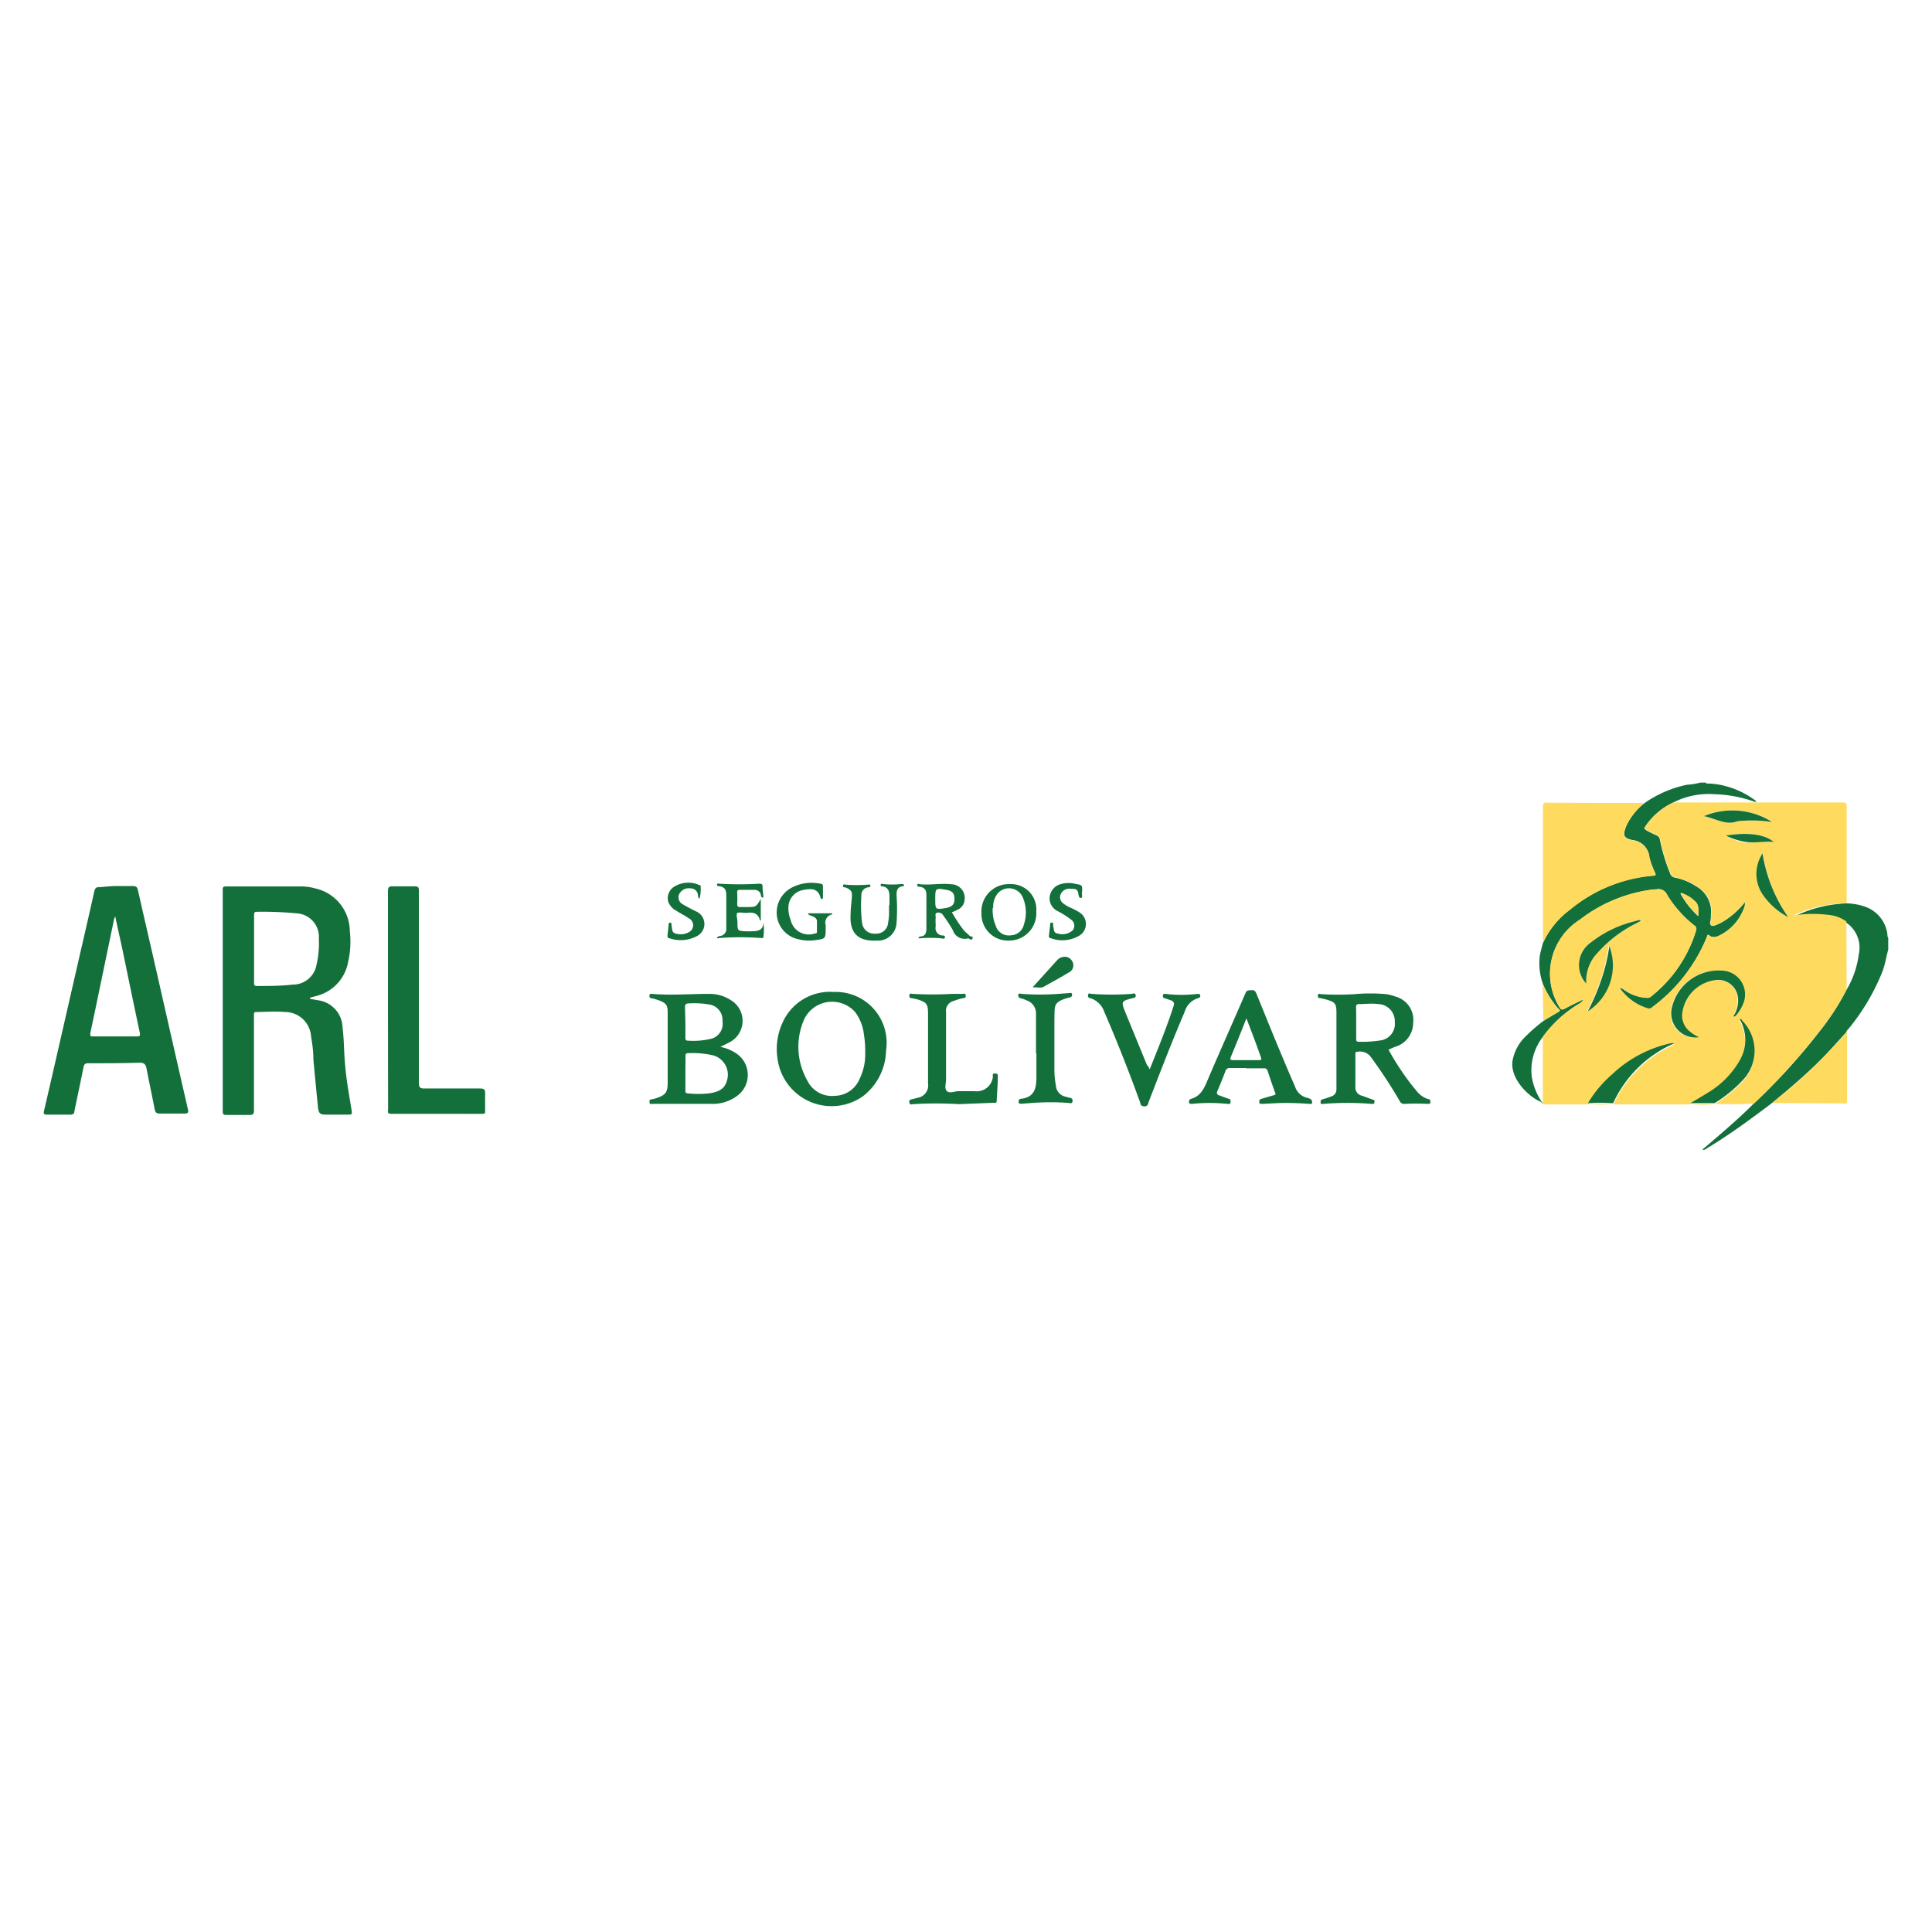 <svg id="Capa_1" data-name="Capa 1" xmlns="http://www.w3.org/2000/svg" viewBox="0 0 141.73 141.73"><defs><style>.cls-1{fill:#13703b;}.cls-2{fill:#fedb5e;}</style></defs><title>Recurso 9</title><path class="cls-1" d="M120.66,58.9a8.44,8.44,0,0,1,3.09-1.33,5.52,5.52,0,0,0,1-.16h.4c0,.09.11.07.17.07a5.33,5.33,0,0,1,1.31.2,6.31,6.31,0,0,1,2.23,1.11.21.21,0,0,1-.22,0,9.59,9.59,0,0,0-2.91-.53,5.73,5.73,0,0,0-3,.62,5,5,0,0,0-2.05,1.77c-.09.13,0,.19.08.25s.51.27.77.39a.39.39,0,0,1,.24.32,13.76,13.76,0,0,0,.73,2.42.47.47,0,0,0,.41.36,4.3,4.3,0,0,1,1.5.62,2.13,2.13,0,0,1,1.1,2.12c0,.17,0,.34-.05.5s.06.36.31.27a3.87,3.87,0,0,0,.55-.25A6,6,0,0,0,128,66.19a.82.82,0,0,1-.08.48,3.63,3.63,0,0,1-1.86,2c-.21.1-.4.19-.61,0s-.18-.07-.24.08a12.09,12.09,0,0,1-4,5.14c-.09.07-.18.14-.3.1a3.87,3.87,0,0,1-2.1-1.52.6.6,0,0,1,.31.13,3.15,3.15,0,0,0,1.64.6.45.45,0,0,0,.34-.08,9.79,9.79,0,0,0,3.32-4.85.29.29,0,0,0-.12-.37,8.47,8.47,0,0,1-2-2.25.69.69,0,0,0-.8-.4h-.17a11,11,0,0,0-5.43,2.22,4.68,4.68,0,0,0-1.52,6.38c.12.24.22.26.44.13.41-.22.84-.42,1.33-.66a.65.65,0,0,1-.33.33,9,9,0,0,0-2.64,2.42,4,4,0,0,0-.81,2.93,4.74,4.74,0,0,0,.75,1.86h0c-.89-.31-2.33-1.66-2.17-3a3.29,3.29,0,0,1,1-1.86,12.27,12.27,0,0,1,1.28-1.11c.36-.22.72-.44,1.09-.65.12-.07.16-.12,0-.24a6.59,6.59,0,0,1-1.14-1.84,4.48,4.48,0,0,1-.21-2.12c.07-.3.14-.58.22-.87a6.22,6.22,0,0,1,1.95-2.42,11,11,0,0,1,6.13-2.52c.23,0,.2-.09.13-.24a6.51,6.51,0,0,1-.4-1.09,1.38,1.38,0,0,0-1.21-1.27c-.73-.15-.76-.37-.47-1.08A4.58,4.58,0,0,1,120.66,58.9Zm2.71,6.62h-.08l0,.06a6.52,6.52,0,0,0,1.29,1.63c0-.43.07-.8-.23-1.07A2.5,2.5,0,0,0,123.37,65.52Z"/><path class="cls-1" d="M135.49,66.27a4.38,4.38,0,0,1,1.43.28,2.47,2.47,0,0,1,1.54,2c0,.08,0,.18.06.24v.87c-.15.54-.23,1.1-.43,1.62a15.82,15.82,0,0,1-2.48,4.19c-.06.07-.15.13-.16.24-.64.7-1.25,1.41-1.92,2.07-1.13,1.13-2.35,2.16-3.58,3.17-1.51,1.14-3,2.24-4.65,3.24-.12.07-.22.2-.42.15,1.27-1.09,2.54-2.15,3.71-3.32h0a45.47,45.47,0,0,0,4.87-5.33,18.14,18.14,0,0,0,2-3.08,6.77,6.77,0,0,0,.9-2.61,2.21,2.21,0,0,0-.9-2.3,2.64,2.64,0,0,0-1-.44,9.1,9.1,0,0,0-2.9,0A9.65,9.65,0,0,1,135.49,66.27Z"/><path class="cls-2" d="M135.47,72.57a18.14,18.14,0,0,1-2,3.08A45.47,45.47,0,0,1,128.62,81h0a2.57,2.57,0,0,0-.83,0l-2,0a9.9,9.9,0,0,0,2-1.63,3.13,3.13,0,0,0,0-4.4s-.08-.15-.18-.1a3,3,0,0,1,0,3,6.52,6.52,0,0,1-2.36,2.39c-.39.25-.79.47-1.27.76h1.79a7.68,7.68,0,0,1-1.66,0c-.86,0-1.72,0-2.58,0l-3.17,0a8.76,8.76,0,0,1,4.48-4.39.64.64,0,0,0-.28,0,9,9,0,0,0-4.26,2.26,8.52,8.52,0,0,0-1.79,2.13c-1.11,0-2.22,0-3.33,0,0,0,0,0,0-.06V76.06a9,9,0,0,1,2.64-2.42.65.65,0,0,0,.33-.33c-.49.24-.92.44-1.33.66-.22.13-.32.11-.44-.13a4.68,4.68,0,0,1,1.52-6.38,11,11,0,0,1,5.43-2.22h.17a.69.69,0,0,1,.8.4,8.47,8.47,0,0,0,2,2.25.29.29,0,0,1,.12.37,9.79,9.79,0,0,1-3.32,4.85.45.45,0,0,1-.34.08,3.15,3.15,0,0,1-1.64-.6.6.6,0,0,0-.31-.13,3.87,3.87,0,0,0,2.1,1.52c.12,0,.21,0,.3-.1a12.09,12.09,0,0,0,4-5.14c.06-.15.13-.16.24-.08s.4.09.61,0a3.63,3.63,0,0,0,1.86-2,.82.82,0,0,0,.08-.48,6,6,0,0,1-1.65,1.46,3.87,3.87,0,0,1-.55.25c-.25.09-.34,0-.31-.27s0-.33.05-.5a2.13,2.13,0,0,0-1.1-2.12,4.3,4.3,0,0,0-1.5-.62.47.47,0,0,1-.41-.36,13.76,13.76,0,0,1-.73-2.42.39.39,0,0,0-.24-.32c-.26-.12-.52-.26-.77-.39s-.17-.12-.08-.25a5,5,0,0,1,2.05-1.77h12.45c.28,0,.26.17.26.35q0,3.32,0,6.64c0,.13,0,.26,0,.4a9.65,9.65,0,0,0-3.92.9,9.1,9.1,0,0,1,2.9,0,2.64,2.64,0,0,1,1,.44Zm-10.82,3.52a2.91,2.91,0,0,1-.75-.44,1.48,1.48,0,0,1-.54-1.24,2.8,2.8,0,0,1,2.36-2.5,1.46,1.46,0,0,1,1.73,1.24,2,2,0,0,1-.34,1.4c.12,0,.17,0,.23-.09a3.16,3.16,0,0,0,.5-.83,1.75,1.75,0,0,0-1.3-2.4,3.52,3.52,0,0,0-3.93,2.67A1.78,1.78,0,0,0,124.65,76.09Zm-8.28-3.93a2.93,2.93,0,0,1,.79-2.22,9.35,9.35,0,0,1,2.92-2.23c.1-.06.22-.08.29-.21a.84.84,0,0,0-.16,0l-.48.13a8.44,8.44,0,0,0-3.13,1.59A2,2,0,0,0,116.37,72.16Zm14.81-4.88a11.25,11.25,0,0,1-1.85-4.62,2.72,2.72,0,0,0,0,3A5.21,5.21,0,0,0,131.18,67.28ZM125,59.87c.83.18,1.55.68,2.42.4a2,2,0,0,1,.49-.06,10.22,10.22,0,0,1,2.13.09A5.44,5.44,0,0,0,125,59.87Zm-7,9.53a13.32,13.32,0,0,1-.57,2.44,17,17,0,0,1-1,2.35A4,4,0,0,0,118.06,69.4Zm8.54-8.1a5.34,5.34,0,0,0,1.48.52c.65,0,1.32-.11,2,0C129.61,61.25,128.46,61,126.6,61.3Z"/><path class="cls-1" d="M22.75,73.28l.59.1a2.07,2.07,0,0,1,1.79,2c.11.88.1,1.78.18,2.66.09,1.12.29,2.23.47,3.33.06.4.07.4-.33.4H23.94c-.45,0-.56-.08-.61-.52-.12-1.17-.23-2.35-.34-3.52,0-.56-.07-1.13-.17-1.69a1.92,1.92,0,0,0-1.95-1.8c-.68-.07-1.38,0-2.07,0-.17,0-.17.09-.17.21,0,.37,0,.73,0,1.1,0,2,0,3.94,0,5.91,0,.26-.07.34-.33.33-.56,0-1.12,0-1.67,0-.21,0-.29,0-.29-.27V65.29c0-.16,0-.26.22-.26l5.55,0a3.64,3.64,0,0,1,1,.14,3.23,3.23,0,0,1,2.55,3.12,6.71,6.71,0,0,1-.13,2.32,3.14,3.14,0,0,1-2.39,2.47l-.4.11ZM18.64,69.6c0,.82,0,1.64,0,2.47,0,.19,0,.27.25.26.85,0,1.71,0,2.57-.1a1.76,1.76,0,0,0,1.77-1.51,6.78,6.78,0,0,0,.16-1.85A1.73,1.73,0,0,0,21.73,67a25.47,25.47,0,0,0-2.9-.11c-.21,0-.19.14-.19.27Z"/><path class="cls-1" d="M8.52,65c.4,0,.81,0,1.21,0,.24,0,.34.06.39.31.49,2.17,1,4.35,1.49,6.52.72,3.17,1.44,6.35,2.17,9.52.07.26,0,.35-.25.34-.6,0-1.21,0-1.81,0-.24,0-.32-.08-.37-.3-.19-1-.41-2-.6-3-.06-.32-.19-.44-.53-.43C9,78,7.72,78,6.47,78c-.22,0-.3.07-.34.28-.22,1.08-.45,2.16-.67,3.23,0,.18-.1.26-.31.26-.57,0-1.14,0-1.7,0-.24,0-.27-.06-.22-.28.83-3.57,1.64-7.15,2.46-10.72.41-1.79.83-3.59,1.23-5.39.06-.25.16-.31.4-.3C7.72,65.05,8.12,65,8.52,65Zm0,2.28H8.42a1.06,1.06,0,0,0-.06.19c-.58,2.78-1.15,5.56-1.74,8.35,0,.26.1.21.24.21H10c.24,0,.3,0,.25-.3-.45-2.1-.88-4.21-1.32-6.32C8.78,68.74,8.62,68,8.47,67.31Z"/><path class="cls-2" d="M120.66,58.9a4.58,4.58,0,0,0-1.35,1.67c-.29.71-.26.93.47,1.08A1.38,1.38,0,0,1,121,62.92a6.51,6.51,0,0,0,.4,1.09c.07.15.1.23-.13.24a11,11,0,0,0-6.13,2.52,6.22,6.22,0,0,0-1.95,2.42c0-1,0-2,0-3.07V59.21c0-.17,0-.33.24-.33C115.82,58.9,118.24,58.9,120.66,58.9Z"/><path class="cls-1" d="M28.46,73.37c0-2.66,0-5.32,0-8,0-.28.07-.36.35-.35.53,0,1.07,0,1.6,0,.25,0,.33.06.32.32,0,1.27,0,2.54,0,3.8q0,5.15,0,10.28c0,.32.05.44.41.43,1.36,0,2.72,0,4.08,0,.32,0,.38.1.37.39s0,.84,0,1.27c0,.15,0,.2-.2.2H28.68c-.3,0-.21-.2-.21-.34Q28.46,77.38,28.46,73.37Z"/><path class="cls-1" d="M101.86,77A18.73,18.73,0,0,0,104,80.13a1.72,1.72,0,0,0,.77.5c.16,0,.16.12.16.24s-.14.11-.22.11a15,15,0,0,0-1.64,0,.36.36,0,0,1-.39-.21,35.83,35.83,0,0,0-2.16-3.29,1,1,0,0,0-1-.31c-.11,0-.09.11-.09.18l0,2.37a.61.61,0,0,0,.48.66c.25.08.5.19.75.27s.17.12.16.24-.13.09-.2.09a22,22,0,0,0-3.54,0c-.07,0-.2.06-.2-.09s0-.21.16-.25a5.27,5.27,0,0,0,.6-.2.53.53,0,0,0,.4-.52c0-.17,0-.33,0-.5v-5.1c0-.7-.08-.8-.76-1l-.42-.1c-.1,0-.19,0-.18-.19s.14-.11.23-.1a20.33,20.33,0,0,0,2.47,0,12.51,12.51,0,0,1,2.29,0,3.36,3.36,0,0,1,.71.18,1.77,1.77,0,0,1,1.29,1.91,1.84,1.84,0,0,1-1.38,1.79Zm-2.37-2v1.2c0,.12,0,.22.16.22a8.28,8.28,0,0,0,1.57-.09,1.22,1.22,0,0,0,1.1-1.35,1.25,1.25,0,0,0-1.19-1.32c-.48-.07-1,0-1.44,0-.16,0-.21.06-.21.21C99.49,74.25,99.49,74.64,99.49,75Z"/><path class="cls-1" d="M52.85,76.8a3.17,3.17,0,0,1,1.12.45,1.9,1.9,0,0,1,.11,3.14,3,3,0,0,1-1.87.59c-1,0-2,0-2.94,0-.47,0-.93,0-1.4,0-.09,0-.21.06-.22-.11s0-.21.18-.23a1.87,1.87,0,0,0,.32-.08c.68-.23.83-.43.83-1.13,0-1.73,0-3.45,0-5.17,0-.5-.1-.66-.58-.85a4.14,4.14,0,0,0-.6-.18c-.14,0-.16-.09-.16-.2s.09-.13.18-.12c1.4.12,2.81,0,4.21,0a2.85,2.85,0,0,1,1.55.44,1.77,1.77,0,0,1-.14,3.15Zm-2.57,1.78h0c0,.47,0,.93,0,1.4,0,.15,0,.22.2.23a7.1,7.1,0,0,0,1.53,0c.57-.09,1.11-.24,1.3-.88a1.47,1.47,0,0,0-1-1.91,6.64,6.64,0,0,0-1.83-.16c-.17,0-.2.08-.19.23Zm0-3.57h0v1.1c0,.11,0,.23.16.23a5.6,5.6,0,0,0,1.78-.15A1.13,1.13,0,0,0,53,74.92a1.14,1.14,0,0,0-.91-1.22,6.3,6.3,0,0,0-1.56-.09c-.22,0-.28.09-.28.27Z"/><path class="cls-1" d="M61.17,72.77A3.73,3.73,0,0,1,65,77.07a4.34,4.34,0,0,1-1.71,3.36,4,4,0,0,1-6.25-2.76,4.63,4.63,0,0,1,.48-2.88A3.8,3.8,0,0,1,61.17,72.77Zm2.3,4.5a7.58,7.58,0,0,0-.1-1.42,3.3,3.3,0,0,0-.65-1.62,2.27,2.27,0,0,0-3.72.53,5,5,0,0,0,.22,4.5,2,2,0,0,0,2,1.13,2,2,0,0,0,1.85-1.27A4,4,0,0,0,63.47,77.27Z"/><path class="cls-1" d="M91.42,78.35c-.39,0-.78,0-1.17,0a.31.31,0,0,0-.35.22c-.19.5-.39,1-.6,1.48-.07.19,0,.26.15.31l.66.24c.15,0,.18.14.16.28s-.14.1-.23.1a12.55,12.55,0,0,0-2.6,0c-.08,0-.19,0-.21-.09s0-.23.12-.27c.75-.2,1-.81,1.27-1.46.9-2.11,1.84-4.2,2.75-6.31.1-.25.28-.19.46-.21s.26.07.33.23C93.09,75.15,94,77.42,95,79.7a1.23,1.23,0,0,0,.87.83c.08,0,.15.06.22.07s.18.14.17.28-.15.1-.23.1a20.94,20.94,0,0,0-2.24-.06l-1.2.06c-.09,0-.21,0-.21-.12s0-.21.15-.25.55-.16.83-.24.23-.09.16-.27c-.18-.5-.35-1-.52-1.51a.26.26,0,0,0-.31-.22H91.42Zm0-3.61c-.39,1-.75,1.89-1.13,2.8-.08.19,0,.23.15.23l1.9,0c.17,0,.22,0,.16-.21C92.17,76.62,91.82,75.71,91.45,74.74Z"/><path class="cls-1" d="M84.34,78.45c.63-1.58,1.25-3.08,1.75-4.64.08-.24,0-.35-.2-.43l-.47-.16c-.11,0-.11-.13-.11-.22s.11-.09.18-.09a9.89,9.89,0,0,0,2.37,0c.07,0,.16,0,.18.08a.17.17,0,0,1-.13.23,1.45,1.45,0,0,0-1,1c-.93,2.17-1.78,4.38-2.63,6.58-.06.17-.06.37-.34.36s-.27-.19-.32-.34c-.81-2.23-1.67-4.42-2.61-6.59a1.6,1.6,0,0,0-1-1c-.14,0-.23-.11-.19-.26s.17-.07.25-.06a20.61,20.61,0,0,0,2.94,0c.1,0,.26-.11.3.09s-.12.2-.25.23c-.8.21-.82.24-.52,1l1.6,3.9C84.23,78.21,84.27,78.29,84.34,78.45Z"/><path class="cls-1" d="M70.34,81A27.07,27.07,0,0,0,67,81c-.1,0-.25.09-.29-.12s.1-.22.23-.25l.39-.1a.92.92,0,0,0,.75-1.06V74.38c0-.72-.09-.84-.76-1.06l-.39-.09c-.11,0-.23,0-.22-.2s.16-.12.25-.12a25,25,0,0,0,2.87,0l.8,0c.08,0,.19-.06.21.09s0,.21-.18.22a4.33,4.33,0,0,0-.7.21.74.74,0,0,0-.56.82c0,1.65,0,3.3,0,4.94,0,.3-.14.68.07.86s.55,0,.84,0,.8,0,1.2,0a1.19,1.19,0,0,0,1.32-1,1.46,1.46,0,0,0,0-.2c0-.14.16-.09.25-.09s.13.08.12.17c0,.6-.06,1.2-.08,1.8,0,.23-.15.17-.27.17Z"/><path class="cls-1" d="M76,77.26c0-1,0-1.91,0-2.87a1,1,0,0,0-.68-1,2.6,2.6,0,0,0-.44-.16.2.2,0,0,1-.18-.23c0-.17.16-.1.23-.09a18.84,18.84,0,0,0,2.71,0l.79-.06c.08,0,.19-.06.21.09a.17.17,0,0,1-.14.22c-1.3.34-1.11.6-1.15,1.62,0,1.24,0,2.47,0,3.7a6.42,6.42,0,0,0,.11,1.16.89.89,0,0,0,.75.82l.23.07c.15,0,.27.08.24.27s-.19.12-.29.11a17.9,17.9,0,0,0-2.64,0l-.83.06c-.08,0-.19,0-.19-.11s0-.23.14-.25c1-.1,1.16-.75,1.16-1.56v-1.8Z"/><path class="cls-2" d="M130,80.92c1.23-1,2.45-2,3.58-3.17.67-.66,1.28-1.37,1.92-2.07,0,1.35,0,2.71,0,4.07,0,.31,0,.62,0,.93s-.05.26-.24.26Z"/><path class="cls-1" d="M69.83,66.92a10.75,10.75,0,0,0,.87,1.32c.12.14.27.25.41.39s.3,0,.23.21-.22,0-.33,0a.91.91,0,0,1-1.11-.6,10.69,10.69,0,0,0-.71-1.09.39.39,0,0,0-.45-.19c-.19.06-.08.23-.1.35s0,.44,0,.66a.54.54,0,0,0,.42.65c.1,0,.29,0,.26.15s-.21.07-.32.06a8.9,8.9,0,0,0-1.46,0c-.06,0-.15,0-.17,0s.06-.12.12-.13c.44,0,.48-.34.47-.69,0-.78,0-1.56,0-2.34,0-.37-.12-.56-.48-.62-.08,0-.22,0-.19-.13s.14-.06.22-.05c.76.07,1.53-.09,2.3,0a1,1,0,0,1,.95,1.16.84.84,0,0,1-.53.71C70.1,66.82,70,66.86,69.83,66.92Zm-1.22-1c0,.82,0,.82.78.69.47-.09.64-.27.63-.69s-.2-.59-.65-.65C68.64,65.14,68.61,65.17,68.61,65.9Z"/><path class="cls-1" d="M74,69a1.94,1.94,0,0,1-2-2,2,2,0,0,1,2.08-2.14,1.85,1.85,0,0,1,1.94,2A2,2,0,0,1,74,69Zm-1.18-2.37a3.17,3.17,0,0,0,.09.88,2.83,2.83,0,0,0,.14.41,1,1,0,0,0,1.13.69,1,1,0,0,0,.93-.78,2.81,2.81,0,0,0-.08-2,1.1,1.1,0,0,0-1.83-.3A1.53,1.53,0,0,0,72.86,66.59Z"/><path class="cls-1" d="M65.25,66.4v-.63c0-.37-.08-.69-.53-.75-.07,0-.14,0-.11-.12s.09-.05.14-.05a6.55,6.55,0,0,0,1.4,0c.06,0,.14,0,.16.06s0,.1-.11.11c-.39.06-.43.33-.43.66a13.33,13.33,0,0,1,0,2A1.36,1.36,0,0,1,64.31,69c-1.36.07-2-.55-1.91-1.93,0-.41.06-.81.09-1.22s0-.55-.46-.75c-.07,0-.21,0-.19-.13s.14-.08.22-.07a10.29,10.29,0,0,0,1.57,0c.07,0,.2-.06.22.07s-.12.11-.19.13a.56.56,0,0,0-.47.6,10.62,10.62,0,0,0,.05,2,.9.9,0,0,0,1,.79.86.86,0,0,0,.91-.78,4.9,4.9,0,0,0,.07-.67c0-.21,0-.42,0-.63Z"/><path class="cls-1" d="M59.27,67h1.78v.08a.61.61,0,0,0-.48.78,1.33,1.33,0,0,1,0,.2c0,.81,0,.81-.78.91a3.19,3.19,0,0,1-1.23-.07A2,2,0,0,1,57,67.25a2.07,2.07,0,0,1,1-2.09,3.15,3.15,0,0,1,2.19-.33c.12,0,.18.07.18.19,0,.27,0,.54,0,.8,0,.06,0,.13-.07.13a.14.14,0,0,1-.1-.07c-.18-.74-.71-.7-1.28-.59a1.31,1.31,0,0,0-1.07,1.1A2.24,2.24,0,0,0,58,67.48a1.36,1.36,0,0,0,1.77,1c.07,0,.15,0,.16-.1,0-.27,0-.53,0-.8s-.31-.36-.54-.44C59.32,67.08,59.28,67.07,59.27,67Z"/><path class="cls-1" d="M56,65.85c-.2,0-.17-.17-.19-.24a.46.46,0,0,0-.48-.33c-.35,0-.69,0-1,0-.18,0-.26,0-.25.24a7.15,7.15,0,0,1,0,.8c0,.18.06.23.23.22h.5c.65,0,.65,0,1-.59v1.57s-.06,0-.06,0c-.12-.53-.49-.62-1-.55-.22,0-.52-.06-.65,0s0,.44,0,.67c0,.65,0,.65.63.68l.27,0c.49,0,1,0,1-.66a3.69,3.69,0,0,1,0,1.09c0,.1-.13.06-.2.06a21,21,0,0,0-3,0c-.07,0-.18.05-.2,0s.1-.12.18-.14a.53.53,0,0,0,.5-.61c0-.8,0-1.6,0-2.4,0-.38-.12-.58-.49-.65-.08,0-.21,0-.19-.12s.13-.06.2-.06a25.51,25.51,0,0,0,2.9,0c.2,0,.25.06.24.24S56,65.58,56,65.85Z"/><path class="cls-1" d="M125.75,80.93H124c.48-.29.88-.51,1.27-.76a6.52,6.52,0,0,0,2.36-2.39,3,3,0,0,0,0-3c.1-.05.14,0,.18.1a3.13,3.13,0,0,1,0,4.4,9.9,9.9,0,0,1-2,1.63Z"/><path class="cls-1" d="M116.49,80.93a8.52,8.52,0,0,1,1.79-2.13,9,9,0,0,1,4.26-2.26.64.64,0,0,1,.28,0,8.76,8.76,0,0,0-4.48,4.39l-.1,0a11.5,11.5,0,0,0-1.66,0Z"/><path class="cls-1" d="M79.38,65.45c-.06.13.09.39-.08.42s-.18-.25-.21-.4c-.08-.31-.32-.26-.53-.27a.7.7,0,0,0-.75.4.56.56,0,0,0,.17.66,2.63,2.63,0,0,0,.63.36,5,5,0,0,1,.56.3,1,1,0,0,1-.07,1.76,2.42,2.42,0,0,1-2,.15c-.1,0-.17-.07-.15-.19l.09-.82c0-.07,0-.14.11-.14s.11.06.11.13,0,.09,0,.13c.07.21,0,.5.32.54a1.15,1.15,0,0,0,1.1-.22.54.54,0,0,0-.07-.77,6.35,6.35,0,0,0-1-.64A1.06,1.06,0,0,1,77,66a1.1,1.1,0,0,1,.89-1.16,2,2,0,0,1,1,0C79.4,64.93,79.4,64.92,79.38,65.45Z"/><path class="cls-1" d="M51.33,65.9c-.14,0-.11-.15-.13-.23a.53.53,0,0,0-.56-.5.78.78,0,0,0-.84.48.58.58,0,0,0,.31.7c.32.19.66.37,1,.53a1,1,0,0,1,0,1.8,2.53,2.53,0,0,1-2,.15c-.12,0-.15-.1-.14-.22s.06-.53.08-.79a.13.13,0,0,1,.11-.14c.1,0,.09.07.1.13s0,0,0,.06c.06.21,0,.52.26.6a1.27,1.27,0,0,0,1.06-.11.57.57,0,0,0-.06-1c-.29-.2-.61-.36-.91-.55a1.27,1.27,0,0,1-.59-.66A1,1,0,0,1,49.54,65a1.94,1.94,0,0,1,1.74-.08s.12,0,.12.1A3.17,3.17,0,0,1,51.33,65.9Z"/><path class="cls-1" d="M75.75,72.43l1.81-2a.7.7,0,0,1,.44-.23.62.62,0,0,1,.68.36.57.57,0,0,1-.24.76c-.63.38-1.28.74-1.94,1.1C76.3,72.49,76.07,72.41,75.75,72.43Z"/><path class="cls-2" d="M113.17,72.18A6.59,6.59,0,0,0,114.31,74c.11.12.07.17,0,.24-.37.21-.73.43-1.09.65Z"/><path class="cls-2" d="M116.58,81a11.5,11.5,0,0,1,1.66,0A11.5,11.5,0,0,1,116.58,81Z"/><path class="cls-1" d="M113.15,80.85s0,0,0,.06-.09,0-.06-.06h.05Z"/><path class="cls-2" d="M123.37,65.52a2.5,2.5,0,0,1,1,.61c.3.27.22.64.23,1.07a6.52,6.52,0,0,1-1.29-1.63Z"/><path class="cls-2" d="M123.32,65.57l0-.06h.08Z"/><path class="cls-1" d="M124.65,76.09a1.78,1.78,0,0,1-2-2.19,3.52,3.52,0,0,1,3.93-2.67,1.75,1.75,0,0,1,1.3,2.4,3.16,3.16,0,0,1-.5.83c-.06.06-.11.14-.23.09a2,2,0,0,0,.34-1.4,1.46,1.46,0,0,0-1.73-1.24,2.8,2.8,0,0,0-2.36,2.5,1.48,1.48,0,0,0,.54,1.24A2.91,2.91,0,0,0,124.65,76.09Z"/><path class="cls-1" d="M116.37,72.16a2,2,0,0,1,.23-2.94,8.44,8.44,0,0,1,3.13-1.59l.48-.13a.84.84,0,0,1,.16,0c-.07.13-.19.15-.29.21a9.35,9.35,0,0,0-2.92,2.23A2.93,2.93,0,0,0,116.37,72.16Z"/><path class="cls-1" d="M131.18,67.28a5.21,5.21,0,0,1-1.88-1.67,2.72,2.72,0,0,1,0-3A11.25,11.25,0,0,0,131.18,67.28Z"/><path class="cls-1" d="M125,59.87a5.44,5.44,0,0,1,5,.43,10.22,10.22,0,0,0-2.13-.09,2,2,0,0,0-.49.06C126.59,60.55,125.87,60.05,125,59.87Z"/><path class="cls-1" d="M118.06,69.4a4,4,0,0,1-1.58,4.79,17,17,0,0,0,1-2.35A13.32,13.32,0,0,0,118.06,69.4Z"/><path class="cls-1" d="M126.6,61.3c1.86-.31,3,0,3.51.47-.71-.06-1.38.08-2,0A5.34,5.34,0,0,1,126.6,61.3Z"/></svg>